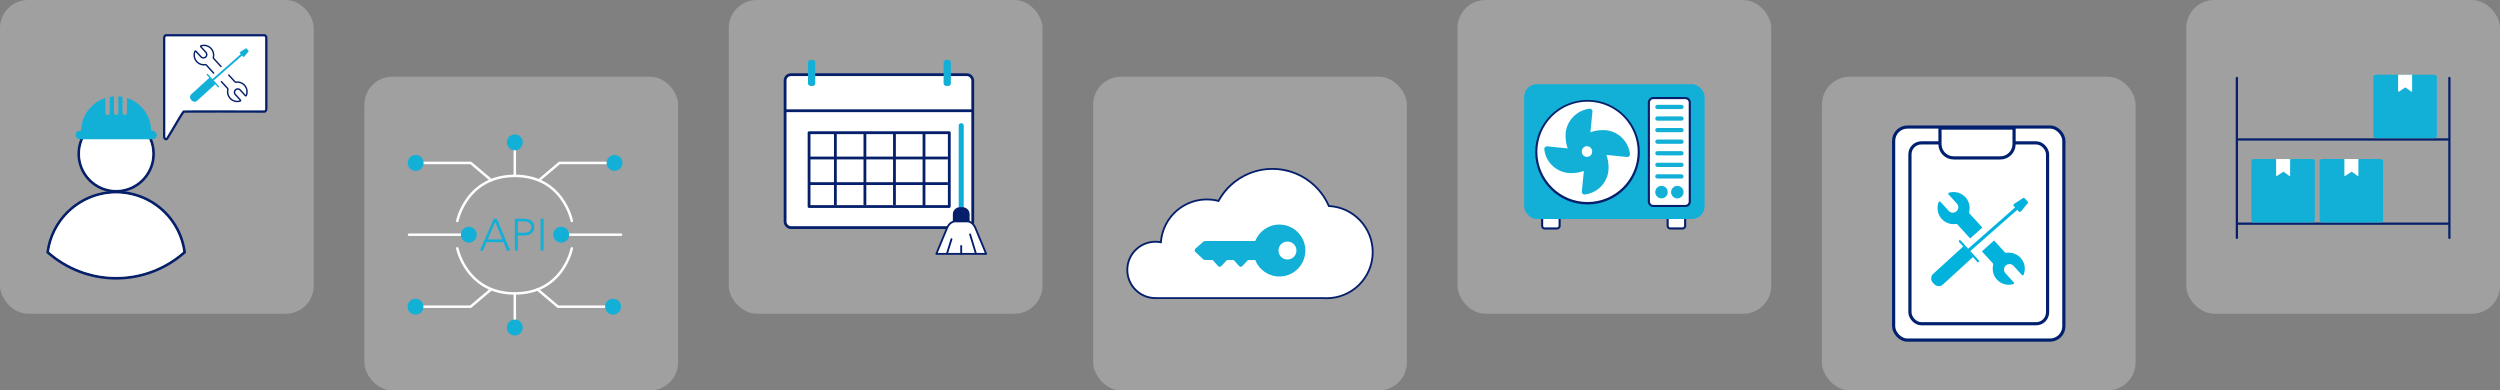 <?xml version="1.0" encoding="UTF-8"?> <svg xmlns="http://www.w3.org/2000/svg" id="Layer_1" viewBox="0 0 438.082 68.415"><rect x="0" y="0" width="438.082" height="68.415" fill="#808080" stroke="none"/><g><rect x="191.553" y="13.438" width="54.976" height="54.976" rx="4.901" ry="4.901" style="fill:#fff; opacity:.25;"></rect><g><path d="M232.857,36.103c-1.649-3.826-5.453-6.506-9.884-6.506-4.077,0-7.624,2.268-9.449,5.611-.666-.173-1.351-.26-2.039-.26-4.27,0-7.764,3.311-8.06,7.505-.31-.061-.626-.092-.942-.092-2.727,0-4.938,2.211-4.938,4.938s2.211,4.938,4.938,4.938h29.404c.19,.013,.381,.022,.574,.022,4.464,0,8.083-3.619,8.083-8.083,0-4.331-3.407-7.866-7.687-8.073Z" style="fill:#fff;"></path><path d="M232.46,52.421c-.175,0-.36-.007-.579-.022h-29.384c-.028,.001-.056,0-.084,0h-.071c-2.816-.073-5.04-2.415-4.968-5.231,.072-2.816,2.413-5.04,5.229-4.968,.226,.006,.45,.026,.673,.062,.427-4.536,4.45-7.867,8.986-7.441,.397,.037,.792,.104,1.179,.198,2.948-5.264,9.605-7.141,14.869-4.193,2.066,1.157,3.699,2.953,4.655,5.119,2.078,.126,4.013,1.023,5.457,2.534,3.147,3.29,3.032,8.508-.258,11.655-1.536,1.469-3.579,2.288-5.704,2.287Zm-29.792-.348h29.23c.215,.015,.393,.022,.562,.022,4.374,0,7.92-3.546,7.92-7.92,0-2.038-.785-3.997-2.193-5.471-1.41-1.475-3.305-2.341-5.338-2.44l-.102-.005-.04-.093c-2.313-5.376-8.547-7.859-13.923-5.546-2.18,.938-3.982,2.581-5.118,4.665l-.061,.112-.123-.032c-4.233-1.102-8.558,1.436-9.661,5.669-.122,.468-.201,.947-.235,1.43l-.013,.183-.18-.035c-.3-.059-.605-.089-.911-.089-2.637,0-4.775,2.137-4.776,4.774,0,2.637,2.137,4.775,4.774,4.776h.024l.164-.002v.002Z" style="fill:#051f6b;"></path><path d="M209.478,43.573l1.336-1.187c.108-.096,.247-.149,.391-.149h8.749c.665-1.69,2.31-2.887,4.236-2.887,2.514,0,4.551,2.038,4.551,4.551s-2.038,4.551-4.551,4.551c-1.926,0-3.571-1.197-4.236-2.887h-1.263l-.998,1.065c-.144,.154-.387,.162-.541,.017l-.024-.025-.94-1.057h-1.18l-.998,1.065c-.144,.154-.386,.162-.541,.018l-.024-.025-.94-1.057h-1.291c-.149,0-.293-.057-.402-.159l-1.341-1.256c-.158-.148-.166-.396-.018-.553l.026-.025Z" style="fill:#12afd7;"></path><circle cx="225.605" cy="43.901" r="1.577" style="fill:#fff;"></circle></g></g><g><rect x="383.105" width="54.976" height="54.976" rx="4.901" ry="4.901" style="fill:#fff; opacity:.25;"></rect><g><path d="M428.981,39.391h-36.713c-.109-.001-.197-.091-.196-.2,.001-.108,.088-.195,.196-.196h36.713c.109,.001,.197,.091,.196,.2-.001,.108-.088,.195-.196,.196Z" style="fill:#051f6b;"></path><path d="M391.973,41.88c-.109,0-.198-.088-.198-.198V13.663c.001-.109,.09-.197,.2-.196,.108,.001,.195,.088,.196,.196v28.019c0,.109-.088,.198-.198,.198h0Z" style="fill:#051f6b;"></path><path d="M429.214,41.88c-.109,0-.198-.088-.198-.198V13.663c0-.109,.088-.198,.198-.198s.198,.088,.198,.198v28.019c0,.109-.088,.198-.198,.198h0Z" style="fill:#051f6b;"></path><path d="M428.981,24.641h-36.713c-.109,0-.198-.088-.198-.198s.088-.198,.198-.198h36.713c.109,0,.198,.088,.198,.198s-.088,.198-.198,.198Z" style="fill:#051f6b;"></path><rect x="394.514" y="27.862" width="11.125" height="11.125" rx=".42" ry=".42" style="fill:#12afd7;"></rect><path d="M401.17,30.827l-1-.718c-.025-.019-.059-.02-.085-.002l-1.104,.73c-.061,.04-.132-.017-.132-.105v-2.869h2.456v2.862c0,.09-.074,.147-.135,.103Z" style="fill:#fff;"></path><rect x="406.476" y="27.862" width="11.125" height="11.125" rx=".42" ry=".42" style="fill:#12afd7;"></rect><path d="M413.132,30.827l-1-.718c-.025-.019-.059-.02-.085-.002l-1.104,.73c-.061,.04-.132-.017-.132-.105v-2.869h2.456v2.862c0,.09-.074,.147-.135,.103Z" style="fill:#fff;"></path><rect x="415.893" y="13.096" width="11.125" height="11.125" rx=".42" ry=".42" style="fill:#12afd7;"></rect><path d="M422.548,16.062l-1-.718c-.025-.019-.059-.02-.085-.002l-1.104,.73c-.061,.04-.132-.017-.132-.105v-2.869h2.456v2.862c0,.09-.074,.147-.135,.103Z" style="fill:#fff;"></path></g></g><g><rect x="255.403" width="54.976" height="54.976" rx="4.901" ry="4.901" style="fill:#fff; opacity:.25;"></rect><g><rect x="270.234" y="37.808" width="3.062" height="2.227" rx=".452" ry=".452" style="fill:#fff;"></rect><path d="M272.844,40.22h-2.159c-.351,0-.636-.285-.637-.637v-1.323c0-.351,.285-.636,.637-.637h2.159c.351,0,.636,.285,.637,.637v1.323c0,.351-.285,.636-.637,.637Zm-2.159-2.227c-.148,0-.267,.12-.267,.267v1.323c0,.148,.12,.267,.267,.267h2.159c.148,0,.267-.12,.267-.267v-1.323c0-.148-.12-.267-.267-.267h-2.159Z" style="fill:#051f6b;"></path><rect x="292.228" y="37.808" width="3.062" height="2.227" rx=".452" ry=".452" style="fill:#fff;"></rect><path d="M294.839,40.22h-2.159c-.351,0-.636-.285-.637-.637v-1.323c0-.351,.285-.636,.637-.637h2.159c.351,0,.636,.285,.637,.637v1.323c0,.351-.285,.636-.637,.637Zm-2.159-2.227c-.148,0-.267,.12-.267,.267v1.323c0,.148,.12,.267,.267,.267h2.159c.148,0,.267-.12,.267-.267v-1.323c0-.148-.12-.267-.267-.267h-2.159Z" style="fill:#051f6b;"></path><g><rect x="267.078" y="14.756" width="31.628" height="23.62" rx="2.22" ry="2.22" style="fill:#12afd7;"></rect><rect x="288.937" y="17.184" width="7.169" height="18.909" rx=".77" ry=".77" style="fill:#fff;"></rect><path d="M295.336,36.278h-5.629c-.527,0-.954-.428-.955-.955V17.955c0-.527,.428-.954,.955-.955h5.629c.527,0,.954,.428,.955,.955v17.368c0,.527-.428,.954-.955,.955Zm-5.629-18.909c-.323,0-.585,.262-.585,.585v17.368c0,.323,.262,.585,.585,.585h5.629c.323,0,.585-.262,.586-.585V17.955c0-.323-.262-.585-.585-.585h-5.629Z" style="fill:#051f6b;"></path><circle cx="278.175" cy="26.639" r="9.006" style="fill:#fff;"></circle><path d="M278.175,35.829c-5.06-.006-9.157-4.114-9.151-9.174,.006-5.06,4.114-9.157,9.174-9.151,5.06,.006,9.157,4.114,9.151,9.174-.005,3.678-2.208,6.997-5.597,8.428-1.132,.479-2.348,.725-3.577,.722Zm0-18.011c-4.856,.006-8.787,3.948-8.781,8.804,.006,4.856,3.948,8.787,8.804,8.781,4.856-.006,8.787-3.948,8.781-8.804-.005-3.53-2.12-6.714-5.371-8.088-1.086-.46-2.254-.695-3.433-.693Z" style="fill:#051f6b;"></path><path d="M280.951,22.797c-.825,0-1.588,.132-2.263,.378l.363-3.612c.033-.308-.238-.554-.543-.517-2.34,.319-4.174,2.3-4.174,4.699,0,.825,.132,1.588,.378,2.263l-3.587-.365c-.308-.033-.554,.238-.517,.543,.267,2.34,2.274,4.149,4.675,4.149,.825,0,1.588-.132,2.263-.378l-.363,3.612c-.033,.305,.238,.554,.543,.517,2.34-.293,4.149-2.274,4.149-4.675,0-.825-.132-1.588-.378-2.263l3.612,.363c.308,.033,.554-.238,.517-.543-.294-2.339-2.275-4.173-4.675-4.173Zm-2.861,4.695c-.517,0-.913-.422-.913-.939s.422-.939,.913-.939,.913,.422,.913,.939-.37,.939-.913,.939Z" style="fill:#12afd7;"></path><path d="M290.429,18.366h4.222c.206,0,.373,.167,.373,.373h0c0,.206-.167,.373-.373,.373h-4.222c-.206,0-.373-.167-.373-.373h0c0-.206,.167-.373,.373-.373Z" style="fill:#12afd7;"></path><path d="M290.429,20.395h4.222c.206,0,.373,.167,.373,.373h0c0,.206-.167,.373-.373,.373h-4.222c-.206,0-.373-.167-.373-.373h0c0-.206,.167-.373,.373-.373Z" style="fill:#12afd7;"></path><path d="M290.429,22.424h4.222c.206,0,.373,.167,.373,.373h0c0,.206-.167,.373-.373,.373h-4.222c-.206,0-.373-.167-.373-.373h0c0-.206,.167-.373,.373-.373Z" style="fill:#12afd7;"></path><rect x="290.056" y="24.454" width="4.968" height=".746" rx=".373" ry=".373" style="fill:#12afd7;"></rect><rect x="290.056" y="26.483" width="4.968" height=".746" rx=".373" ry=".373" style="fill:#12afd7;"></rect><rect x="290.056" y="28.512" width="4.968" height=".746" rx=".373" ry=".373" style="fill:#12afd7;"></rect><rect x="290.052" y="30.541" width="4.968" height=".746" rx=".373" ry=".373" style="fill:#12afd7;"></rect><circle cx="291.148" cy="33.667" r="1.096" style="fill:#12afd7;"></circle><circle cx="293.924" cy="33.667" r="1.096" style="fill:#12afd7;"></circle></g></g></g><g><rect x="63.851" y="13.438" width="54.976" height="54.976" rx="4.901" ry="4.901" style="fill:#fff; opacity:.25;"></rect><g><path d="M86.529,38.33h.535l2.346,5.574h-.583l-.606-1.48h-2.952l-.63,1.48h-.543l2.433-5.574Zm.244,.567l-1.299,3.054h2.559l-1.26-3.054Z" style="fill:#12afd7;"></path><path d="M90.213,38.33h1.606c.205,.001,.41,.024,.61,.067,.207,.042,.404,.121,.583,.232,.179,.114,.327,.269,.433,.453,.113,.192,.169,.432,.169,.72,0,.252-.046,.47-.138,.653-.087,.177-.213,.332-.37,.453-.16,.121-.342,.21-.536,.264-.206,.058-.419,.088-.634,.087h-1.204v2.645h-.52v-5.574Zm.52,2.456h1.181c.146,0,.291-.017,.433-.051,.135-.031,.263-.087,.378-.165,.112-.078,.204-.182,.267-.303,.068-.126,.102-.281,.103-.465,0-.178-.035-.331-.106-.457-.068-.123-.162-.229-.275-.311-.118-.083-.25-.143-.39-.177-.144-.036-.292-.055-.441-.055h-1.149v1.984Z" style="fill:#12afd7;"></path><path d="M94.732,38.33h.52v5.574h-.52v-5.574Z" style="fill:#12afd7;"></path><circle cx="90.21" cy="24.949" r="1.394" style="fill:#12afd7;"></circle><rect x="89.991" y="26.337" width=".439" height="4.494" style="fill:#fff;"></rect><circle cx="90.21" cy="57.388" r="1.394" style="fill:#12afd7;"></circle><rect x="89.991" y="51.507" width=".439" height="4.494" style="fill:#fff;"></rect><path d="M108.82,41.346h-9.092c-.121,0-.219-.098-.219-.22,0-.121,.098-.219,.219-.219h9.092c.121,0,.22,.098,.22,.219,0,.121-.098,.22-.219,.22h0Z" style="fill:#fff;"></path><circle cx="98.34" cy="41.126" r="1.394" style="fill:#12afd7;"></circle><path d="M80.769,41.346h-9.092c-.121,0-.22-.098-.22-.219,0-.121,.098-.22,.219-.22h9.093c.121,0,.22,.098,.22,.219,0,.121-.098,.22-.219,.22h0Z" style="fill:#fff;"></path><circle cx="82.156" cy="41.126" r="1.394" style="fill:#12afd7;"></circle><path d="M86.089,31.809c-.052,0-.102-.018-.141-.052l-3.539-2.988h-8.178c-.121-.001-.218-.101-.217-.222,.001-.119,.098-.216,.217-.217h8.338l3.661,3.091c.093,.078,.104,.217,.026,.309-.042,.049-.103,.078-.168,.078h0Z" style="fill:#fff;"></path><circle cx="72.837" cy="28.55" r="1.394" style="fill:#12afd7;"></circle><path d="M94.437,31.809c-.121,0-.219-.098-.22-.219,0-.065,.028-.126,.078-.168l3.661-3.091h8.338c.121,.001,.218,.101,.217,.222-.001,.119-.098,.216-.217,.217h-8.178l-3.539,2.988c-.04,.034-.09,.052-.141,.052Z" style="fill:#fff;"></path><circle cx="107.689" cy="28.55" r="1.394" style="fill:#12afd7;"></circle><path d="M82.54,53.962h-8.338c-.121,0-.219-.098-.219-.219s.098-.219,.219-.219h8.178l3.539-2.988c.094-.077,.232-.063,.309,.031,.075,.092,.064,.227-.026,.305l-3.661,3.091Z" style="fill:#fff;"></path><circle cx="72.808" cy="53.743" r="1.394" style="fill:#12afd7;"></circle><path d="M106.032,53.962h-8.338l-3.661-3.091c-.091-.08-.101-.218-.021-.31,.078-.089,.213-.101,.305-.026l3.539,2.988h8.178c.121,0,.219,.098,.219,.219s-.098,.219-.219,.219h0Z" style="fill:#fff;"></path><circle cx="107.426" cy="53.743" r="1.394" style="fill:#12afd7;"></circle><path d="M100.199,38.943c-.105,0-.196-.075-.215-.178-.004-.019-.388-1.963-1.785-3.876-.816-1.117-1.813-2.007-2.964-2.644-1.44-.797-3.131-1.202-5.024-1.202s-3.589,.404-5.039,1.202c-1.159,.638-2.167,1.528-2.996,2.645-1.419,1.914-1.825,3.857-1.829,3.877-.024,.119-.14,.196-.259,.172-.119-.024-.196-.14-.172-.259h0c.017-.083,.425-2.046,1.897-4.037,.866-1.172,1.922-2.107,3.137-2.777,1.518-.837,3.287-1.262,5.26-1.262s3.738,.425,5.247,1.262c1.209,.671,2.254,1.606,3.107,2.778,1.449,1.992,1.835,3.955,1.851,4.038,.023,.119-.056,.234-.175,.257-.013,.003-.027,.004-.041,.004h0Z" style="fill:#fff;"></path><path d="M90.21,51.637c-1.973,0-3.743-.424-5.26-1.262-1.216-.671-2.271-1.605-3.137-2.777-1.471-1.991-1.88-3.954-1.897-4.037-.024-.119,.053-.235,.172-.259,.119-.024,.235,.053,.258,.172,.005,.027,.413,1.967,1.829,3.877,.829,1.118,1.837,2.008,2.996,2.645,1.45,.798,3.145,1.202,5.039,1.202s3.584-.404,5.024-1.202c1.151-.637,2.149-1.527,2.964-2.644,1.397-1.913,1.781-3.856,1.785-3.876,.023-.119,.139-.197,.257-.173,.118,.023,.196,.137,.174,.256-.016,.083-.402,2.046-1.851,4.038-.853,1.173-1.898,2.107-3.107,2.778-1.508,.838-3.274,1.262-5.247,1.262Z" style="fill:#fff;"></path></g></g><g><rect x="319.254" y="13.438" width="54.976" height="54.976" rx="4.901" ry="4.901" style="fill:#fff; opacity:.25;"></rect><g><rect x="331.829" y="22.26" width="29.827" height="37.334" rx="2.42" ry="2.42" style="fill:#fff; stroke:#00206f; stroke-miterlimit:10; stroke-width:.557px;"></rect><rect x="334.684" y="25.037" width="24.118" height="31.692" rx="2.005" ry="2.005" style="fill:#fff; stroke:#00206f; stroke-miterlimit:10; stroke-width:.557px;"></rect><path d="M339.947,22.444h12.985v2.818c0,1.33-1.079,2.409-2.409,2.409h-8.167c-1.33,0-2.409-1.079-2.409-2.409v-2.818h0Z" style="fill:#fff; stroke:#00206f; stroke-miterlimit:10; stroke-width:.557px;"></path><g><path d="M347.369,39.876l-2.255-2.477c-.06-.066-.079-.156-.057-.242,.224-.885,.017-1.862-.644-2.587-.755-.83-1.892-1.101-2.899-.796-.12,.036-.162,.186-.077,.279l1.471,1.615c.356,.392,.328,1.003-.064,1.36h0c-.391,.356-1.003,.328-1.36-.064l-1.471-1.615c-.084-.093-.237-.065-.285,.051-.398,.974-.234,2.131,.521,2.96,.661,.726,1.615,1.024,2.517,.883,.087-.014,.174,.014,.233,.079l2.241,2.462,2.128-1.908Z" style="fill:#00b2dc;"></path><path d="M354.083,45.192c-.653-.717-1.59-1.016-2.483-.888-.108,.016-.218-.019-.292-.1l-1.882-2.067-2.128,1.908,1.899,2.085c.072,.079,.096,.189,.07,.294-.212,.877-.002,1.84,.651,2.558,.755,.83,1.892,1.101,2.899,.796,.12-.036,.162-.186,.077-.279l-1.471-1.615c-.356-.391-.328-1.003,.064-1.36h0c.391-.356,1.003-.328,1.36,.064l1.471,1.615c.084,.093,.237,.065,.285-.051,.398-.974,.234-2.131-.521-2.96Z" style="fill:#00b2dc;"></path></g><line x1="343.429" y1="42.266" x2="346.621" y2="45.763" style="fill:none; stroke:#00b2dc; stroke-linecap:round; stroke-miterlimit:10; stroke-width:.372px;"></line><path d="M340.606,42.724h2.522v7.198c0,.595-.483,1.079-1.079,1.079h-.364c-.595,0-1.079-.483-1.079-1.079v-7.198h0Z" transform="translate(146.014 -237.234) rotate(47.613)" style="fill:#00b2dc;"></path><line x1="345.061" y1="43.801" x2="353.594" y2="36.294" style="fill:none; stroke:#00b2dc; stroke-linecap:round; stroke-miterlimit:10; stroke-width:.557px;"></line><path d="M353.763,37.081l-.899-.985c-.096-.105-.053-.289,.09-.382l1.522-.991c.108-.07,.238-.064,.311,.016l.534,.585c.074,.082,.067,.216-.017,.318l-1.157,1.391c-.107,.128-.289,.151-.383,.048Z" style="fill:#00b2dc;"></path></g></g><g><rect x="127.702" width="54.976" height="54.976" rx="4.901" ry="4.901" style="fill:#fff; opacity:.25;"></rect><g id="Layer_2"><rect x="137.576" y="13.089" width="32.882" height="26.795" rx="1.003" ry="1.003" style="fill:#fff; stroke:#051f6b; stroke-miterlimit:10; stroke-width:.491px;"></rect><line x1="137.75" y1="19.405" x2="170.276" y2="19.405" style="fill:none; stroke:#051f6b; stroke-linecap:round; stroke-miterlimit:10; stroke-width:.491px;"></line><rect x="141.584" y="10.494" width="1.272" height="4.569" rx=".451" ry=".451" style="fill:#12afd7;"></rect><rect x="165.351" y="10.494" width="1.272" height="4.569" rx=".451" ry=".451" style="fill:#12afd7;"></rect><rect x="141.774" y="23.253" width="24.572" height="12.933" style="fill:none; stroke:#051f6b; stroke-linecap:round; stroke-linejoin:round; stroke-width:.491px;"></rect><line x1="141.675" y1="27.685" x2="166.103" y2="27.685" style="fill:none; stroke:#051f6b; stroke-linejoin:round; stroke-width:.491px;"></line><line x1="141.675" y1="32.171" x2="166.103" y2="32.171" style="fill:none; stroke:#051f6b; stroke-linejoin:round; stroke-width:.491px;"></line><line x1="146.384" y1="23.46" x2="146.384" y2="35.937" style="fill:none; stroke:#051f6b; stroke-linejoin:round; stroke-width:.491px;"></line><line x1="151.561" y1="23.46" x2="151.561" y2="35.937" style="fill:none; stroke:#051f6b; stroke-linejoin:round; stroke-width:.491px;"></line><line x1="156.738" y1="23.46" x2="156.738" y2="35.937" style="fill:none; stroke:#051f6b; stroke-linejoin:round; stroke-width:.491px;"></line><line x1="161.915" y1="23.383" x2="161.915" y2="36.07" style="fill:none; stroke:#051f6b; stroke-linejoin:round; stroke-width:.491px;"></line><rect x="167.998" y="21.605" width=".882" height="16.089" rx=".369" ry=".369" style="fill:#0dafd7;"></rect><path d="M168.2,36.31h.478c.679,0,1.229,.55,1.229,1.229v1.405c0,.028-.023,.051-.051,.051h-2.834c-.028,0-.051-.023-.051-.051v-1.405c0-.679,.55-1.229,1.229-1.229h0Z" style="fill:#051f6b;"></path><path d="M170.919,39.942c-.43-1.051-1.262-1.141-1.262-1.141l-1.217-.002-1.217,.002s-.832,.09-1.262,1.141-1.885,4.54-1.885,4.54h8.728s-1.454-3.489-1.885-4.54Z" style="fill:#fff; stroke:#051f6b; stroke-linecap:round; stroke-linejoin:round; stroke-width:.328px;"></path><line x1="165.969" y1="44.354" x2="166.733" y2="41.908" style="fill:none; stroke:#051f6b; stroke-linecap:round; stroke-linejoin:round; stroke-width:.328px;"></line><line x1="170.982" y1="44.354" x2="169.993" y2="41.076" style="fill:none; stroke:#051f6b; stroke-linecap:round; stroke-linejoin:round; stroke-width:.328px;"></line><line x1="168.432" y1="44.475" x2="168.432" y2="43.105" style="fill:none; stroke:#051f6b; stroke-linecap:round; stroke-linejoin:round; stroke-width:.328px;"></line></g></g><g><rect width="54.976" height="54.976" rx="4.901" ry="4.901" style="fill:#fff; opacity:.25;"></rect><g><path d="M25.156,22.15c-2.655-2.651-6.955-2.647-9.606,.007-2.651,2.655-2.647,6.955,.007,9.606,.87,.869,1.96,1.485,3.153,1.783,1.079,.265,2.207,.265,3.286,0,3.641-.908,5.856-4.596,4.947-8.237-.298-1.196-.916-2.288-1.787-3.159Zm-.335,9.271c-2.468,2.468-6.468,2.468-8.936,0-2.468-2.468-2.468-6.468,0-8.936,2.468-2.468,6.468-2.468,8.936,0,1.185,1.185,1.851,2.792,1.851,4.468,.005,1.677-.662,3.286-1.851,4.468h0Z" style="fill:#051f6b;"></path><path d="M26.672,26.953c0,3.49-2.829,6.319-6.319,6.319s-6.319-2.829-6.319-6.319c0-3.49,2.829-6.319,6.319-6.319,1.676,0,3.283,.666,4.468,1.851,1.189,1.182,1.855,2.791,1.851,4.468Z" style="fill:#fff;"></path><path d="M32.579,44.169c-.884-6.752-7.075-11.51-13.827-10.626-5.54,.725-9.9,5.085-10.626,10.626l-.016,.125,.094,.083c1.632,1.447,3.507,2.592,5.54,3.382,4.252,1.646,8.966,1.646,13.218,0,2.032-.79,3.908-1.936,5.539-3.382l.094-.083-.016-.125Zm-5.789,3.149c-4.142,1.603-8.733,1.603-12.875,0-1.941-.755-3.735-1.842-5.302-3.212,.919-6.484,6.92-10.995,13.404-10.076,5.227,.741,9.335,4.849,10.076,10.076-1.568,1.37-3.362,2.457-5.302,3.212Z" style="fill:#051f6b;"></path><path d="M32.093,44.106c-1.568,1.37-3.362,2.457-5.302,3.212-4.142,1.603-8.733,1.603-12.875,0-1.941-.755-3.735-1.842-5.302-3.212,.919-6.484,6.92-10.995,13.404-10.076,5.227,.741,9.335,4.849,10.076,10.076Z" style="fill:#fff;"></path><rect x="13.231" y="22.901" width="14.243" height="1.503" rx=".751" ry=".751" style="fill:#12afd7;"></rect><path d="M22.246,17.163v2.611c0,.214-.173,.387-.387,.387h0c-.214,0-.387-.173-.387-.387h0v-2.807c-.242-.044-.486-.074-.731-.09v2.896c0,.214-.173,.387-.387,.387h0c-.214,0-.387-.173-.387-.387v-2.896c-.245,.015-.489,.045-.731,.09v2.807c.002,.214-.17,.389-.384,.391s-.389-.17-.391-.384v-2.617c-2.462,.798-4.243,3.11-4.243,5.838v.305h12.272v-.305c0-2.728-1.78-5.04-4.243-5.838Z" style="fill:#12afd7;"></path><path d="M28.768,23.92V6.656c0-.261,.144-.473,.322-.473h17.254c.178,0,.322,.212,.322,.473v12.423c0,.261-.144,.473-.322,.473,0,0-13.917-.04-14.154,.002-.163,.029-2.741,4.55-2.899,4.736-.211,.246-.522,.026-.522-.37Z" style="fill:#fff;"></path><path d="M29.092,24.594c-.051,0-.101-.009-.149-.027-.225-.083-.376-.343-.376-.647V6.656c0-.377,.229-.673,.522-.673h17.254c.293,0,.522,.296,.522,.673v12.423c0,.377-.229,.673-.522,.673-3.695-.011-13.169-.031-14.068-.002-.245,.312-1.28,2.069-1.91,3.14-.619,1.051-.859,1.456-.921,1.529-.085,.107-.214,.172-.351,.175Zm-.002-18.211c-.035,0-.122,.096-.122,.273V23.92c0,.158,.067,.254,.114,.271,.005,.002,.021,.008,.054-.03,.063-.083,.48-.791,.883-1.475,1.94-3.295,1.985-3.303,2.135-3.33,.243-.043,11.863-.012,14.19-.005,.035,0,.121-.096,.121-.273V6.656c0-.177-.086-.273-.122-.273H29.09Z" style="fill:#051f6b;"></path><path d="M38.783,11.716l-1.365-1.499c-.036-.04-.049-.095-.035-.147,.233-.91-.316-1.837-1.227-2.07-.302-.077-.62-.07-.918,.021-.055,.017-.086,.075-.069,.13,.004,.015,.012,.028,.022,.039l.891,.978c.216,.238,.198,.606-.039,.823h0c-.238,.216-.606,.198-.823-.039l-.891-.978c-.039-.042-.104-.045-.147-.006-.011,.01-.02,.023-.026,.037-.357,.869,.057,1.863,.926,2.22,.289,.119,.605,.156,.913,.107,.052-.009,.105,.009,.141,.048l1.357,1.49,1.288-1.155Z" style="fill:#fff;"></path><path d="M42.848,14.935c-.38-.418-.944-.62-1.503-.538-.065,.011-.131-.012-.177-.06l-1.139-1.251-1.288,1.155,1.15,1.263c.043,.048,.059,.115,.043,.178-.223,.913,.336,1.833,1.249,2.056,.297,.073,.608,.064,.901-.026,.055-.017,.086-.075,.069-.13-.004-.015-.012-.028-.022-.039l-.891-.978c-.216-.238-.198-.606,.039-.823h0c.238-.216,.606-.198,.823,.039l.891,.978c.039,.042,.104,.045,.147,.006,.011-.01,.02-.023,.026-.037,.25-.608,.127-1.306-.315-1.792Z" style="fill:#fff;"></path><path d="M38.268,15.308c-.035,0-.069-.015-.093-.041l-1.933-2.118c-.047-.051-.043-.131,.008-.178,.051-.047,.131-.043,.178,.008l1.933,2.118c.047,.051,.043,.131-.008,.178-.023,.021-.053,.033-.085,.033h0Z" style="fill:#12afd7;"></path><path d="M36.726,13.595l1.029,1.128h0l-3.219,2.938c-.266,.243-.68,.224-.923-.042l-.149-.163c-.243-.266-.224-.68,.042-.923l3.219-2.938h0Z" style="fill:#12afd7;"></path><path d="M37.323,14.163c-.093,0-.169-.075-.169-.169,0-.049,.021-.095,.057-.127l5.167-4.545c.07-.062,.176-.056,.238,.013s.056,.176-.013,.238l-.002,.002-5.167,4.545c-.031,.027-.07,.042-.111,.042Z" style="fill:#12afd7;"></path><path d="M42.592,9.925l-.544-.596c-.058-.064-.032-.175,.054-.231l.921-.6c.065-.043,.144-.039,.188,.01l.323,.354c.045,.049,.041,.131-.011,.192l-.701,.842c-.065,.078-.175,.092-.232,.029Z" style="fill:#12afd7;"></path><path d="M37.588,12.787l-1.358-1.491c-.053-.058-.129-.091-.208-.091-.015,0-.03,.001-.046,.004-.859,.136-1.666-.45-1.802-1.309-.043-.274-.014-.554,.086-.812l.866,.951c.265,.288,.713,.307,1.002,.042,.286-.263,.307-.708,.047-.996l-.866-.952c.272-.076,.559-.078,.832-.006,.835,.222,1.335,1.075,1.121,1.912-.024,.093,0,.191,.064,.262l1.365,1.499,.188-.168-1.366-1.5c-.007-.009-.009-.02-.006-.031,.25-.978-.341-1.973-1.319-2.223-.324-.083-.665-.075-.985,.023-.121,.037-.19,.165-.153,.287,.01,.033,.027,.062,.05,.088l.891,.978c.169,.188,.153,.476-.034,.645-.186,.167-.472,.154-.641-.03l-.891-.978c-.086-.094-.231-.1-.325-.015-.025,.023-.045,.051-.058,.083-.384,.933,.062,2.001,.995,2.385,.31,.127,.649,.167,.981,.115,.01-.002,.021,0,.029,.008l1.356,1.49,.187-.168Z" style="fill:#051f6b;"></path><path d="M43.392,15.778c-.164-.98-1.082-1.649-2.065-1.505-.024,.005-.048-.003-.065-.02h0l-1.139-1.251-.188,.168,1.14,1.252c.073,.079,.181,.117,.288,.1,.861-.125,1.66,.471,1.786,1.331,.039,.268,.008,.541-.089,.793l-.866-.951c-.262-.291-.71-.314-1.001-.052-.291,.262-.314,.71-.052,1.001l.005,.005,.866,.951c-.272,.076-.559,.078-.832,.006-.829-.22-1.328-1.063-1.125-1.896,.026-.103,0-.213-.072-.292l-1.149-1.262-.188,.168,1.15,1.263c.015,.018,.02,.041,.013,.063-.239,.981,.363,1.97,1.344,2.208,.318,.077,.651,.068,.964-.027,.121-.037,.19-.165,.153-.287-.01-.033-.027-.062-.05-.088l-.89-.978c-.169-.188-.153-.476,.035-.645,.186-.167,.472-.154,.641,.03l.891,.978c.086,.094,.231,.1,.325,.015,.025-.023,.045-.051,.058-.083,.129-.316,.168-.661,.112-.997Z" style="fill:#051f6b;"></path></g></g></svg> 